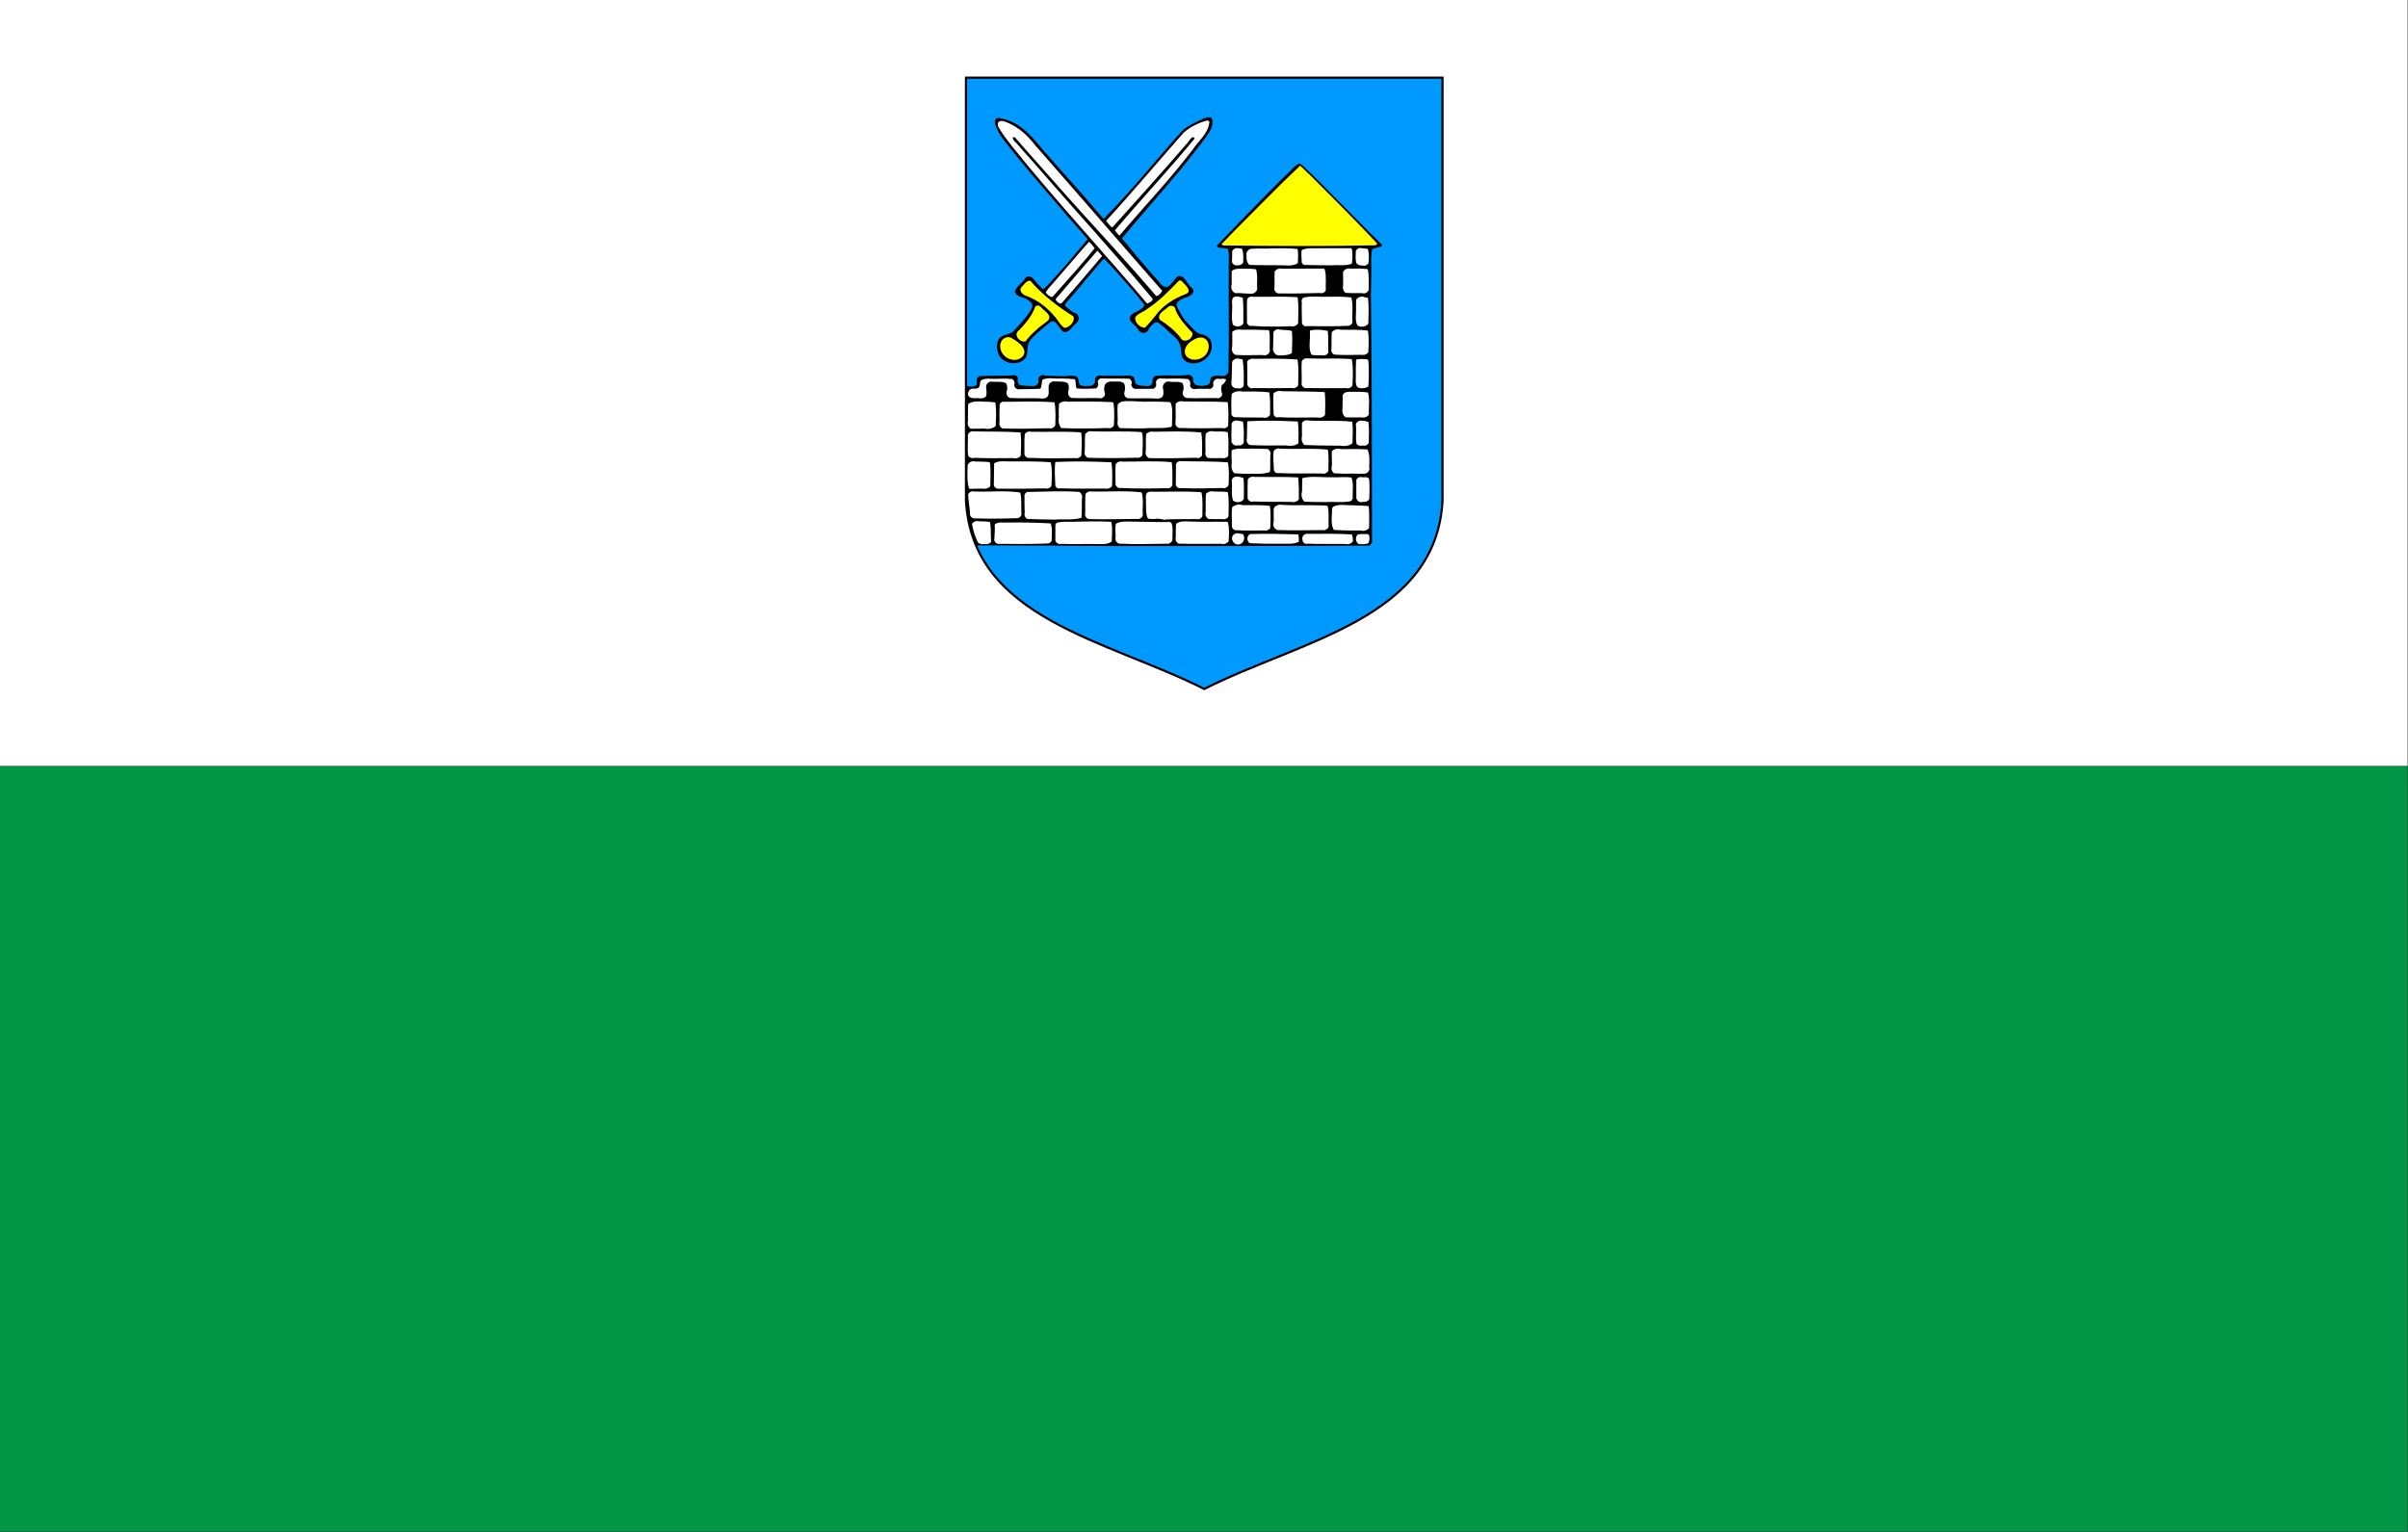 <?xml version="1.0" encoding="UTF-8" standalone="no"?>
<!-- Created with Inkscape (http://www.inkscape.org/) -->
<svg
   xmlns:dc="http://purl.org/dc/elements/1.1/"
   xmlns:cc="http://web.resource.org/cc/"
   xmlns:rdf="http://www.w3.org/1999/02/22-rdf-syntax-ns#"
   xmlns:svg="http://www.w3.org/2000/svg"
   xmlns="http://www.w3.org/2000/svg"
   xmlns:sodipodi="http://sodipodi.sourceforge.net/DTD/sodipodi-0.dtd"
   xmlns:inkscape="http://www.inkscape.org/namespaces/inkscape"
   id="svg2010"
   sodipodi:version="0.32"
   inkscape:version="0.44.1"
   width="471.43"
   height="300"
   version="1.0"
   sodipodi:docbase="C:\Documents and Settings\kasutaja\Desktop\praegu töös"
   sodipodi:docname="Lääne-Virumaa lipp.svg">
  <rect width="100%" height="100%" fill="#333333" stroke="none"/>
  <defs
     id="defs2013" />
  <sodipodi:namedview
     inkscape:window-height="708"
     inkscape:window-width="1024"
     inkscape:pageshadow="2"
     inkscape:pageopacity="0.0"
     guidetolerance="10.0"
     gridtolerance="10.0"
     objecttolerance="10.0"
     borderopacity="1.0"
     bordercolor="#666666"
     pagecolor="#ffffff"
     id="base"
     width="471.43px"
     height="300px"
     inkscape:zoom="1.7066667"
     inkscape:cx="235.71505"
     inkscape:cy="150"
     inkscape:window-x="-4"
     inkscape:window-y="-4"
     inkscape:current-layer="svg2010" />
  <g
     id="g2313"
     transform="matrix(1.714,0,0,1.714,-1.386987e-6,-1.086921e-3)">
    <rect
       id="green Stripe"
       style="fill:#009645;fill-opacity:1"
       y="87.5"
       x="1.9417648e-006"
       height="87.5"
       width="275" />
    <rect
       id="white Stripe"
       style="fill:white"
       y="0.001"
       x="1.9417648e-006"
       height="87.5"
       width="275" />
  </g>
  <g
     id="g12850"
     transform="matrix(0.426,0,0,0.426,188.905,15)">
    <path
       sodipodi:nodetypes="cccccc"
       id="path11078"
       d="M 0.5,0.5 L 0.5,195.058 C 3.571,249.277 65.218,258.928 110,281.5 C 154.782,258.928 216.429,249.277 219.5,195.058 L 219.5,0.5 L 0.5,0.5 z "
       style="fill:black;fill-opacity:1;stroke:none;stroke-width:1;stroke-miterlimit:4;stroke-dasharray:none;stroke-opacity:1" />
    <path
       id="path31674"
       d="M 0.5,0.5 L 0.5,142.219 C 0.652,142.221 0.861,142.216 1,142.219 C 2.586,142.672 6.014,143.025 5.469,140.219 C 4.966,138.852 6.447,137.275 7.844,137.688 C 12.532,137.401 17.218,137.625 21.906,137.344 C 22.939,136.935 24.254,137.712 24.406,138.812 C 23.995,139.804 24.296,141.036 25.125,141.719 C 27.092,142.296 29.163,142.176 31.188,142.25 C 32.605,142.539 34.038,141.145 33.844,139.719 C 33.277,138.211 35.247,136.603 36.625,137.406 C 39.457,137.63 42.286,137.693 45.125,137.719 C 47.221,137.841 49.424,137.048 51.438,137.938 C 52.516,138.953 51.978,140.667 52.938,141.75 C 54.118,142.434 55.514,142.311 56.812,142.156 C 58.204,142.54 59.772,141.372 59.812,139.938 C 59.447,138.353 61.314,136.809 62.781,137.531 C 65.409,137.437 68.059,137.49 70.688,137.531 C 72.898,137.771 75.228,136.967 77.344,137.906 C 78.336,138.825 77.916,140.414 78.781,141.406 C 80.118,142.301 81.788,142.113 83.312,142.219 C 84.622,142.667 86.173,141.634 86.25,140.25 C 85.961,139.192 86.61,137.945 87.656,137.594 C 92.238,136.985 96.877,137.682 101.469,137.25 C 102.764,136.711 104.441,137.411 104.906,138.75 C 104.698,139.793 105.064,140.984 105.906,141.656 C 107.877,142.383 110.143,142.403 112.062,141.5 C 112.946,140.544 112.513,139.047 113.344,138.062 C 114.659,137.408 116.164,137.407 117.594,137.562 C 118.992,138.081 120.765,137.183 121.125,135.719 C 121.495,118.244 121.106,100.789 121.281,83.312 C 121.348,81.944 121.285,80.355 120.812,79.219 C 119.473,78.559 115.228,79.165 115.875,77.594 C 116.788,76.656 137.61,54.905 147.875,44.969 C 149.707,43.43 151.463,40.895 153.719,39.906 C 155.224,40.454 163.411,48.866 167.062,52.562 C 174.643,60.142 183.99,69.818 191.688,77.281 C 191.605,78.401 190.804,78.176 187.188,79.219 C 186.592,81.943 186.651,85.299 186.781,88.031 C 186.793,92.169 186.61,96.299 186.594,100.438 C 186.686,112.093 186.763,123.751 186.906,135.406 C 187.084,161.203 186.999,186.984 187.094,212.781 C 187.508,213.968 186.646,215.41 185.406,215.625 C 146.114,215.874 106.824,215.766 67.531,215.812 C 53.343,215.702 19.444,215.488 5.094,215.5 C 20.641,252.247 71.538,262.114 110,281.5 C 154.782,258.928 216.429,249.282 219.5,195.062 L 219.5,0.5 L 0.5,0.5 z "
       style="fill:#09f;fill-opacity:1;stroke:none;stroke-width:0.996;stroke-opacity:1" />
    <g
       id="g10166">
      <path
         id="path1179"
         style="fill:white;fill-opacity:1;stroke:none"
         d="M 50.594,139.125 C 51.082,140.469 50.822,141.951 51.281,143.303 C 54.257,143.724 57.266,143.444 60.253,143.334 C 61.167,142.771 61.54,141.488 61.07,140.523 C 60.984,139.437 62.154,138.473 63.203,138.766 C 67.283,138.892 71.365,138.704 75.444,138.873 C 76.454,139.24 76.983,140.541 76.517,141.509 C 76.415,142.742 77.734,143.843 78.929,143.522 C 81.511,143.547 84.095,143.579 86.676,143.482 C 87.683,143.081 88.219,141.797 87.796,140.799 C 87.687,139.569 89.018,138.47 90.205,138.81 C 94.308,138.965 98.425,138.589 102.517,139.03 C 103.446,139.611 103.87,140.877 103.478,141.9 C 103.516,143.043 104.802,143.937 105.886,143.575 C 107.878,143.374 109.882,143.653 111.874,143.457 C 113.1,144.006 114.605,142.578 114.121,141.324 C 113.828,139.828 115.564,138.405 116.973,138.987 C 117.991,138.912 119.084,138.741 120.038,139.209 C 119.835,140.291 119.033,141.152 118.138,141.737 C 117.532,143.002 117.718,144.499 118.242,145.758 C 118.349,147.066 116.894,148.205 115.65,147.791 C 111.027,147.673 106.4,148.004 101.78,147.739 C 100.368,147.389 99.612,145.544 100.356,144.299 C 100.638,143.191 100.54,141.983 100.045,140.949 C 98.078,139.867 95.771,140.679 93.68,140.176 C 91.917,139.963 90.455,142.032 91.1,143.646 C 91.271,144.849 91.479,146.241 90.675,147.274 C 89.457,148.334 87.743,147.993 86.275,147.908 C 82.439,147.758 78.597,148.075 74.763,147.829 C 73.529,147.478 72.86,145.914 73.41,144.766 C 73.648,143.505 73.748,142.1 73.07,140.951 C 71.516,139.797 69.496,140.27 67.706,140.214 C 66.335,140.034 64.605,140.596 64.206,142.064 C 63.814,143.277 64.03,144.584 64.39,145.776 C 64.431,147.183 62.809,148.266 61.509,147.801 C 57.36,147.684 53.206,147.954 49.059,147.713 C 47.624,147.293 47.057,145.446 47.65,144.161 C 47.839,143.13 47.826,142.013 47.345,141.059 C 45.719,139.939 43.662,140.258 41.804,140.169 C 40.879,140.021 39.849,140.144 39.157,140.836 C 38.311,141.649 38.457,142.944 38.482,144.013 C 38.541,145.169 38.651,146.614 37.648,147.42 C 36.641,148.201 35.291,148.066 34.114,147.888 C 29.667,147.737 25.213,148.028 20.771,147.718 C 19.286,147.417 18.653,145.512 19.336,144.251 C 19.583,143.202 19.455,142.084 19.052,141.09 C 17.655,140.181 15.901,140.278 14.308,140.319 C 13.14,140.449 11.799,139.829 10.772,140.645 C 9.935,141.235 9.534,142.345 9.807,143.332 C 9.876,144.539 10.128,145.788 9.741,146.969 C 8.775,148.016 7.204,148.041 5.899,147.803 C 4.578,147.833 3.086,148.063 1.959,147.202 C 0.662,145.888 1.906,143.211 3.768,143.454 C 4.78,143.554 6.063,143.524 6.663,142.555 C 7.077,141.575 6.753,140.329 7.552,139.511 C 9.515,138.473 11.782,139.02 13.893,138.951 C 16.489,138.824 19.098,138.767 21.689,139.03 C 22.636,139.55 23.075,140.823 22.649,141.816 C 22.66,143.044 24.002,144.046 25.182,143.708 C 28.362,143.601 31.551,143.75 34.723,143.453 C 35.515,142.168 35.062,140.533 35.77,139.217 C 38.566,138.209 41.552,139.012 44.433,138.778 C 46.49,138.794 48.546,138.92 50.594,139.125 z M 25.584,163.587 C 26.01,167.16 25.779,170.764 25.665,174.348 C 24.817,175.319 23.394,175.731 22.157,175.378 C 16.223,175.421 10.286,175.512 4.356,175.251 C 3.357,175.624 2.133,175.242 1.526,174.365 C 1.019,171.183 1.532,167.963 1.369,164.765 C 1.665,163.547 3.075,162.745 4.273,163.111 C 11.376,163.272 18.492,163.064 25.584,163.587 z M 108.61,163.615 C 109.191,167.093 108.994,170.631 108.987,174.141 C 108.526,175.107 107.282,175.604 106.282,175.221 C 99.063,175.427 91.839,175.531 84.618,175.385 C 83.384,174.858 82.704,173.318 83.144,172.05 C 83.252,169.48 83.058,166.902 83.299,164.337 C 84.097,163.394 85.446,162.964 86.643,163.263 C 93.965,163.191 101.31,162.869 108.61,163.615 z M 11.568,177.578 C 11.887,181.148 11.776,184.737 11.666,188.314 C 10.811,189.284 9.395,189.71 8.146,189.383 C 6.079,189.391 4.015,189.504 1.949,189.507 C 0.837,185.983 1.167,182.245 1.266,178.612 C 1.77,177.251 3.445,176.472 4.812,176.959 C 6.868,176.998 8.931,176.983 10.979,177.202 C 11.199,177.282 11.407,177.405 11.568,177.578 z M 39.49,177.33 C 40.19,180.856 39.953,184.472 39.768,188.035 C 39.344,189.062 38.082,189.646 37.025,189.303 C 29.871,189.461 22.715,189.484 15.559,189.436 C 14.249,189.703 12.948,188.288 13.323,187.005 C 13.427,183.923 13.299,180.838 13.427,177.757 C 15.479,176.556 17.943,176.83 20.214,176.913 C 26.64,176.969 33.082,176.724 39.49,177.33 z M 52.545,190.908 C 53.628,191.535 54.166,192.959 53.769,194.146 C 53.664,197.033 53.848,199.929 53.559,202.809 C 49.543,204.06 45.298,203.281 41.181,203.664 C 37.044,203.651 32.91,203.479 28.775,203.36 C 27.748,202.962 27.154,201.71 27.492,200.663 C 27.464,198.171 27.303,195.68 27.425,193.189 C 27.022,192.024 28.206,190.677 29.412,190.928 C 37.121,190.767 44.841,190.396 52.545,190.908 z M 11.568,204.816 C 12.078,207.828 11.836,210.895 12.04,213.93 C 11.323,214.773 10.112,215.156 9.04,214.883 C 7.994,215.129 6.82,214.89 6.007,214.171 C 4.669,211.504 3.764,208.625 3.281,205.683 C 3.814,204.626 5.153,204.062 6.281,204.42 C 8.045,204.512 9.839,204.38 11.568,204.816 z M 85.14,149.404 C 88.239,149.47 91.346,149.379 94.436,149.679 C 95.645,152.242 95.241,155.14 95.232,157.877 C 95.072,158.915 95.408,160.029 94.929,161.012 C 90.815,161.968 86.567,161.322 82.4,161.713 C 78.722,161.734 75.044,161.7 71.366,161.618 C 70.225,160.979 69.914,159.479 70.215,158.288 C 70.264,155.763 69.949,153.231 70.242,150.713 C 71.337,149.266 73.32,149.146 74.987,149.182 C 78.374,149.122 81.753,149.655 85.14,149.404 z M 14.014,149.817 C 14.539,153.38 14.286,156.991 14.175,160.574 C 12.772,161.95 10.627,162.156 8.78,161.799 C 6.718,161.853 4.655,161.932 2.592,161.864 C 1.499,161.094 0.994,159.591 1.399,158.316 C 1.421,155.695 1.349,153.071 1.512,150.453 C 3.559,149.142 6.102,149.247 8.428,149.422 C 10.294,149.471 12.17,149.489 14.014,149.817 z M 41.167,149.762 C 41.84,153.213 41.615,156.746 41.536,160.238 C 41.104,161.357 39.748,162.012 38.603,161.654 C 31.536,161.81 24.464,162.011 17.397,161.751 C 16.226,161.387 15.516,159.977 15.922,158.819 C 15.977,156.415 15.761,154.004 15.99,151.604 C 15.661,150.454 16.858,149.203 18.022,149.481 C 25.736,149.527 33.468,149.073 41.167,149.762 z M 68.238,149.954 C 68.853,153.39 68.617,156.896 68.468,160.362 C 67.989,161.357 66.733,161.891 65.683,161.547 C 58.555,161.799 51.417,161.856 44.288,161.586 C 43.16,160.241 42.876,158.364 43.162,156.671 C 43.104,154.596 43.078,152.514 43.248,150.443 C 44.221,149.47 45.724,149.077 47.052,149.427 C 53.887,149.411 60.729,149.274 67.559,149.646 C 67.802,149.702 68.04,149.798 68.238,149.954 z M 120.758,149.652 C 121.306,153.225 121.052,156.848 121.007,160.445 C 120.561,161.448 119.276,161.972 118.256,161.566 C 111.913,161.681 105.566,161.76 99.225,161.531 C 97.774,161.845 96.33,160.246 96.788,158.834 C 97.006,156.016 96.706,153.189 96.879,150.37 C 97.699,149.398 99.108,148.977 100.328,149.332 C 107.138,149.477 113.954,149.272 120.758,149.652 z M 81.43,163.725 C 82.108,167.051 81.53,170.446 81.602,173.803 C 81.256,174.833 80.051,175.472 79.003,175.192 C 71.55,175.415 64.09,175.453 56.637,175.226 C 55.434,174.923 54.674,173.493 55.088,172.326 C 55.24,169.722 55.023,167.106 55.282,164.506 C 55.837,163.369 57.252,162.767 58.463,163.097 C 65.909,163.332 73.368,162.867 80.806,163.402 C 81.039,163.442 81.27,163.544 81.43,163.725 z M 53.479,163.835 C 53.922,167.302 53.664,170.802 53.49,174.278 C 52.878,175.211 51.644,175.678 50.567,175.387 C 43.635,175.489 36.699,175.566 29.771,175.269 C 28.465,175.625 27.063,174.267 27.376,172.951 C 27.39,170.105 27.224,167.25 27.521,164.412 C 28.031,163.447 29.264,162.94 30.306,163.266 C 37.823,163.437 45.351,163.015 52.861,163.513 C 53.093,163.55 53.324,163.653 53.479,163.835 z M 67.358,177.33 C 67.842,180.923 67.764,184.56 67.63,188.174 C 67.01,189.159 65.728,189.667 64.602,189.376 C 57.656,189.39 50.707,189.495 43.764,189.26 C 42.699,189.693 41.383,188.666 41.545,187.528 C 41.373,184.079 41.145,180.61 41.524,177.165 C 50.131,176.779 58.756,176.873 67.358,177.33 z M 95.034,177.248 C 95.562,180.754 95.277,184.308 95.34,187.837 C 94.934,188.917 93.626,189.551 92.527,189.201 C 85.565,189.377 78.593,189.467 71.635,189.106 C 70.3,189.448 68.892,188.046 69.228,186.709 C 69.276,183.88 69.034,181.045 69.283,178.22 C 69.917,177.213 71.23,176.7 72.379,177.002 C 79.93,177.044 87.498,176.555 95.034,177.248 z M 25.447,191.211 C 26.25,194.525 25.742,197.954 25.983,201.32 C 25.758,202.483 24.461,203.303 23.314,203.008 C 17.149,203.232 10.976,203.273 4.809,203.092 C 3.447,203.386 2.049,201.994 2.338,200.631 C 2.2,197.745 1.563,194.904 1.506,192.013 C 1.976,190.988 3.242,190.416 4.323,190.736 C 11.362,190.985 18.445,190.148 25.447,191.211 z M 81.32,191.348 C 82.174,194.787 81.543,198.342 81.732,201.833 C 81.374,202.926 80.106,203.618 78.993,203.33 C 71.85,203.391 64.705,203.63 57.562,203.41 C 56.158,203.606 54.852,202.069 55.273,200.714 C 55.398,197.826 55.176,194.931 55.399,192.046 C 55.94,190.975 57.286,190.4 58.435,190.738 C 65.88,190.889 73.352,190.259 80.775,191.079 C 80.974,191.127 81.159,191.222 81.32,191.348 z M 108.748,191.211 C 109.465,194.772 109.086,198.417 109.135,202.019 C 108.808,203.069 107.57,203.725 106.518,203.405 C 101.71,203.524 96.667,203.309 91.866,203.61 C 92.692,204.352 94.232,204.451 94.975,205.316 C 95.826,207.705 95.259,210.261 95.394,212.727 C 95.28,214.032 93.876,215.045 92.602,214.743 C 85.618,214.771 78.628,215.087 71.647,214.729 C 70.147,214.96 68.754,213.275 69.262,211.845 C 69.313,209.741 68.922,207.606 69.403,205.527 C 71.794,204.216 74.605,204.565 77.22,204.582 C 81.464,204.569 89.512,204.897 93.754,204.76 C 93.361,203.742 88.222,202.888 87.252,203.388 C 86.203,203.479 85.166,203.227 84.119,203.213 C 82.912,200.769 83.383,197.979 83.21,195.359 C 83.372,194.074 82.761,192.624 83.597,191.479 C 84.552,190.523 85.998,190.842 87.207,190.848 C 94.161,190.818 101.123,190.576 108.07,191.008 C 108.304,191.043 108.537,191.102 108.748,191.211 z M 67.358,204.844 C 67.861,207.771 67.586,210.748 67.49,213.695 C 65.883,215.015 63.682,214.953 61.72,214.893 C 55.903,214.771 50.082,215.028 44.267,214.793 C 42.961,215.238 41.304,214.083 41.564,212.647 C 41.533,210.417 41.586,208.188 41.598,205.958 C 41.93,204.868 43.258,204.894 44.182,204.744 C 46.599,204.465 49.036,204.804 51.458,204.597 C 56.511,204.486 61.567,204.418 66.618,204.621 C 66.871,204.671 67.121,204.742 67.358,204.844 z M 39.408,205.393 C 40.259,207.508 39.951,209.827 39.884,212.043 C 40.35,213.316 39.117,214.832 37.776,214.635 C 30.432,214.942 23.08,214.842 15.732,214.789 C 14.384,215.017 13.11,213.51 13.558,212.219 C 13.644,210.145 13.894,208.065 13.678,205.991 C 14.656,204.871 16.281,204.922 17.637,205.017 C 24.895,204.904 32.16,204.968 39.408,205.393 z M 127.409,79.178 C 128.059,81.199 127.977,83.351 127.909,85.446 C 127.432,86.4 126.27,86.948 125.23,86.709 C 123.92,87.146 122.433,85.78 122.756,84.437 C 122.759,83.037 122.906,81.638 122.828,80.239 C 123.359,79.13 124.777,78.552 125.932,78.972 C 126.429,78.983 126.938,78.999 127.409,79.178 z M 152.885,79.233 C 153.269,81.385 153.128,83.582 152.979,85.749 C 151.039,87.055 148.59,86.894 146.365,86.765 C 141.156,86.62 135.942,86.786 130.735,86.562 C 129.553,85.554 129.305,83.872 129.447,82.405 C 128.941,80.788 130.425,78.942 132.121,79.132 C 134.983,78.823 137.864,79.26 140.727,78.976 C 144.78,78.901 148.846,78.816 152.885,79.233 z M 177.95,79.892 C 178.212,81.926 178.084,83.987 177.832,86.014 C 174.955,87.138 171.824,86.466 168.831,86.76 C 164.821,86.818 160.813,86.667 156.805,86.586 C 155.742,86.92 154.547,85.842 154.771,84.751 C 154.709,83.08 154.479,81.39 154.778,79.728 C 157.724,78.439 160.992,79.11 164.093,78.897 C 168.358,78.849 172.623,78.958 176.888,78.908 C 177.485,78.612 177.995,79.362 177.95,79.892 z M 185.178,79.205 C 185.8,81.319 185.726,83.559 185.48,85.725 C 184.991,86.712 183.708,87.208 182.682,86.806 C 181.636,86.975 180.515,86.544 179.855,85.714 C 179.376,83.896 179.652,82.006 179.647,80.155 C 180.048,79.164 181.256,78.592 182.277,78.909 C 183.25,78.933 184.213,79.092 185.178,79.205 z M 133.812,88.605 C 134.697,91.585 134.088,94.713 134.323,97.759 C 133.966,99.252 132.233,100.182 130.778,99.763 C 128.58,99.82 126.394,99.365 124.196,99.546 C 122.75,98.891 122.028,97.041 122.582,95.566 C 122.686,93.509 122.525,91.448 122.641,89.392 C 123.989,88.122 125.966,88.365 127.666,88.31 C 129.718,88.246 131.781,88.289 133.812,88.605 z M 165.445,88.853 C 166.209,91.906 165.701,95.066 165.849,98.169 C 165.532,99.205 164.285,99.836 163.262,99.477 C 157.138,99.568 151.013,99.851 144.888,99.663 C 143.371,100.095 141.761,98.415 142.255,96.918 C 142.376,94.484 142.228,92.046 142.358,89.613 C 143.075,88.514 144.527,87.977 145.79,88.312 C 152.204,88.338 158.619,88.222 165.033,88.248 C 165.17,88.45 165.308,88.651 165.445,88.853 z M 185.123,88.523 C 185.899,91.555 185.421,94.704 185.632,97.789 C 185.409,99.077 183.925,99.966 182.684,99.555 C 180.095,99.44 177.497,99.65 174.913,99.4 C 173.938,98.621 173.513,97.251 173.812,96.048 C 173.819,94 173.84,91.951 173.78,89.903 C 174.292,88.655 175.786,87.918 177.089,88.26 C 179.768,88.204 182.461,88.163 185.123,88.523 z M 127.684,101.606 C 128.124,105.586 127.936,109.595 127.962,113.59 C 126.874,115.075 124.453,115.281 123.13,114 C 122.236,110.727 123.109,107.329 122.764,104.005 C 122.716,103.038 122.782,101.796 123.762,101.296 C 125.035,100.682 126.409,101.397 127.684,101.606 z M 152.968,101.716 C 153.411,105.627 153.218,109.569 153.142,113.493 C 152.396,114.552 150.979,115.078 149.723,114.767 C 143.786,114.991 137.831,115.04 131.904,114.577 C 130.714,115.007 129.346,113.747 129.65,112.526 C 129.654,109.16 129.536,105.792 129.675,102.427 C 130.073,101.416 131.332,100.851 132.351,101.228 C 139.031,101.314 145.716,100.99 152.391,101.368 C 152.613,101.416 152.84,101.519 152.968,101.716 z M 177.593,101.551 C 178.591,105.278 177.795,109.151 178.097,112.94 C 177.874,114.138 176.524,114.716 175.411,114.591 C 170.722,114.827 166.025,114.756 161.332,114.749 C 159.709,114.71 158.076,114.647 156.459,114.762 C 155.413,114.649 154.657,113.534 154.907,112.519 C 154.863,109.59 154.707,106.66 154.84,103.732 C 154.384,102.705 155.298,101.386 156.417,101.438 C 159.926,100.779 163.5,101.425 167.035,101.176 C 170.556,101.174 174.095,101.06 177.593,101.551 z M 185.26,101.744 C 185.704,105.677 185.499,109.64 185.397,113.586 C 184.244,115.077 181.896,115.441 180.346,114.366 C 179.234,112.109 179.803,109.545 179.765,107.139 C 179.75,105.625 179.726,104.111 179.771,102.597 C 180.565,101.295 182.388,100.775 183.758,101.432 C 184.26,101.53 184.757,101.651 185.26,101.744 z M 166.764,116.888 C 167.137,120.197 166.888,123.531 167.018,126.85 C 166.532,127.883 165.247,128.454 164.155,128.123 C 162.541,128.065 160.91,128.194 159.314,127.89 C 158.085,125.653 158.411,123.017 158.546,120.576 C 158.571,119.292 158.565,118.007 158.602,116.724 C 161.285,116.086 164.087,116.372 166.764,116.888 z M 185.178,116.779 C 185.78,120.082 185.567,123.456 185.384,126.788 C 184.657,127.727 183.359,128.172 182.207,127.891 C 178.079,127.922 173.942,128.117 169.819,127.801 C 168.738,127.436 168.099,126.123 168.478,125.046 C 168.546,122.568 168.448,120.087 168.551,117.609 C 169.483,116.343 171.284,115.868 172.747,116.395 C 176.89,116.45 181.061,116.177 185.178,116.779 z M 139.749,116.559 C 140.503,119.782 139.861,123.101 140.107,126.365 C 139.752,127.673 138.182,128.486 136.909,128.02 C 132.706,127.966 128.495,128.259 124.298,127.928 C 122.975,127.287 122.306,125.575 122.838,124.206 C 122.969,121.931 122.837,119.654 122.857,117.378 C 124.024,116.273 125.765,116.099 127.286,116.351 C 131.441,116.304 135.599,116.342 139.749,116.559 z M 150.275,116.916 C 150.609,120.317 150.399,123.738 150.259,127.144 C 148.396,128.26 146.149,128.117 144.062,128.184 C 142.404,127.955 141.245,126.098 141.672,124.501 C 141.594,122.247 141.861,119.996 141.751,117.744 C 142.052,116.548 143.514,115.826 144.648,116.302 C 146.514,116.594 148.447,116.365 150.275,116.916 z M 152.858,130.054 C 153.509,133.975 153.192,137.96 153.15,141.911 C 152.644,142.932 151.363,143.486 150.273,143.156 C 144.398,143.225 138.522,143.296 132.648,143.186 C 131.272,143.779 129.544,142.407 129.81,140.933 C 129.682,137.624 129.882,134.312 129.716,131.005 C 130.387,129.949 131.765,129.448 132.969,129.735 C 139.599,129.649 146.24,129.564 152.858,130.054 z M 177.868,130.137 C 178.52,134.033 178.274,137.998 178.116,141.924 C 177.646,142.972 176.347,143.557 175.251,143.214 C 169.233,143.255 163.213,143.304 157.196,143.175 C 155.883,143.545 154.459,142.188 154.764,140.858 C 154.887,137.542 154.58,134.222 154.789,130.907 C 155.315,129.808 156.69,129.21 157.852,129.573 C 164.368,129.816 170.9,129.317 177.405,129.867 C 177.581,129.911 177.74,130.01 177.868,130.137 z M 127.601,129.972 C 128.26,134.001 128.211,138.1 128.106,142.169 C 127.603,143.132 126.348,143.615 125.328,143.237 C 123.796,143.718 122.096,142.09 122.51,140.538 C 122.661,137.438 122.776,134.335 122.786,131.231 C 123.266,129.97 124.824,129.268 126.09,129.718 C 126.599,129.77 127.101,129.87 127.601,129.972 z M 185.425,130.577 C 185.726,134.558 185.7,138.562 185.401,142.543 C 183.92,143.336 182.072,143.561 180.506,142.881 C 179.353,141.639 179.648,139.83 179.661,138.283 C 179.614,135.572 179.641,132.858 179.773,130.149 C 181.344,129.624 183.02,129.856 184.64,129.913 C 184.977,130.008 185.314,130.228 185.425,130.577 z M 170.145,184.202 C 172.646,184.266 175.168,183.894 177.653,184.322 C 178.737,187.164 178.11,190.238 178.215,193.191 C 178.463,194.281 177.448,195.426 176.341,195.341 C 172.857,195.873 169.328,195.309 165.829,195.597 C 162.563,195.597 159.297,195.54 156.034,195.417 C 154.805,194.256 154.389,192.354 154.942,190.768 C 154.986,188.717 154.967,186.665 155.029,184.614 C 159.35,183.457 163.835,184.329 168.232,184.158 C 168.87,184.16 169.507,184.202 170.145,184.202 z M 185.783,185.026 C 186.084,188.105 185.915,191.2 185.836,194.285 C 185.231,195.238 184.002,195.741 182.902,195.489 C 181.463,196.151 179.611,194.706 179.901,193.149 C 179.802,190.556 179.972,187.961 179.888,185.368 C 180.341,184.327 181.675,183.784 182.726,184.213 C 183.761,184.216 185.251,183.812 185.783,185.026 z M 144.697,144.5 C 143.636,144.496 142.571,144.903 141.82,145.659 C 141.563,148.64 141.852,151.626 141.863,154.61 C 141.576,155.816 142.959,157.02 144.113,156.568 C 150.066,156.911 156.028,156.669 161.986,156.688 C 163.245,157.055 164.708,156.59 165.516,155.554 C 165.589,152.05 165.763,148.524 165.361,145.032 C 158.826,144.722 152.286,144.729 145.745,144.646 C 145.404,144.551 145.051,144.501 144.697,144.5 z M 126.206,144.62 C 124.928,144.604 123.638,144.99 122.651,145.814 C 122.341,148.687 122.425,151.581 122.487,154.464 C 122.202,155.602 123.356,156.841 124.514,156.577 C 128.666,156.767 132.822,156.689 136.976,156.714 C 138.171,157.162 139.65,156.587 140.231,155.451 C 140.274,152.014 140.424,148.555 139.888,145.144 C 135.764,144.706 131.61,144.755 127.469,144.775 C 127.056,144.682 126.632,144.625 126.206,144.62 z M 156.987,157.977 C 156.142,158.016 155.312,158.487 154.892,159.231 C 154.838,161.3 154.921,163.371 154.917,165.441 C 154.49,166.813 154.932,168.412 156.008,169.366 C 161.407,169.581 166.812,169.668 172.215,169.658 C 174.219,169.996 176.508,169.901 178.123,168.516 C 178.211,165.235 178.402,161.935 178.029,158.664 C 171.318,157.874 164.55,158.506 157.82,158.088 C 157.55,158.001 157.269,157.963 156.987,157.977 z M 124.454,158.088 C 123.606,158.163 122.79,158.751 122.548,159.583 C 122.664,162.09 122.331,164.601 122.505,167.107 C 122.241,168.671 124.072,170.108 125.528,169.478 C 126.554,169.799 127.772,169.211 128.156,168.207 C 128.19,165.026 128.295,161.821 127.821,158.664 C 126.997,158.425 126.152,158.265 125.296,158.2 C 125.025,158.101 124.737,158.063 124.454,158.088 z M 141.382,158.191 C 137.5,158.149 133.62,158.218 129.745,158.475 C 129.659,161.073 129.731,163.677 129.599,166.274 C 129.17,167.441 129.79,168.878 130.93,169.375 C 136.39,169.702 141.859,169.556 147.325,169.555 C 149.326,169.827 151.622,169.93 153.277,168.567 C 153.303,165.232 153.468,161.878 153.019,158.561 C 149.143,158.39 145.264,158.233 141.382,158.191 z M 113.573,162.976 C 112.489,162.94 111.389,163.386 110.678,164.213 C 110.369,166.958 110.611,169.722 110.584,172.476 C 110.232,173.514 110.715,174.763 111.675,175.293 C 113.745,175.585 115.831,175.32 117.91,175.344 C 119.024,175.669 120.311,175.275 121.045,174.374 C 121.091,170.734 121.309,167.069 120.813,163.448 C 118.785,162.987 116.697,163.175 114.638,163.173 C 114.296,163.051 113.934,162.988 113.573,162.976 z M 143.95,170.947 C 143.08,171.006 142.238,171.516 141.846,172.304 C 141.622,174.963 141.837,177.635 141.992,180.292 C 141.748,181.44 142.986,182.593 144.113,182.267 C 150.755,182.586 157.402,182.361 164.047,182.456 C 165.19,182.784 166.518,182.209 167.062,181.151 C 167.008,177.936 167.372,174.692 166.795,171.505 C 159.491,170.711 152.14,171.391 144.817,171.041 C 144.538,170.953 144.24,170.927 143.95,170.947 z M 131.428,171.007 C 128.493,171.251 125.395,170.544 122.599,171.754 C 122.465,173.803 122.587,175.855 122.651,177.904 C 122.28,179.451 122.687,181.182 123.776,182.353 C 125.835,182.471 127.897,182.587 129.959,182.62 C 133.373,182.391 136.944,183.04 140.205,181.718 C 140.491,179.188 140.229,176.635 140.36,174.099 C 140.781,172.973 140.134,171.576 139.003,171.17 C 136.478,171.082 133.956,170.987 131.428,171.007 z M 98.818,176.744 C 98.005,176.857 97.247,177.432 96.988,178.222 C 97.061,181.13 96.921,184.032 96.92,186.94 C 96.62,188.18 97.916,189.467 99.153,189.156 C 105.535,189.447 111.931,189.302 118.314,189.122 C 119.427,189.478 120.753,188.839 121.173,187.747 C 121.305,184.285 121.535,180.779 120.864,177.354 C 113.801,176.762 106.711,176.998 99.634,176.796 C 99.366,176.723 99.089,176.707 98.818,176.744 z M 185.206,145.199 C 186.199,148.445 185.466,151.856 185.688,155.176 C 185.18,156.44 183.628,156.9 182.38,156.661 C 179.975,156.717 177.571,156.652 175.166,156.652 C 173.714,156.028 173.274,154.231 173.508,152.794 C 173.484,150.713 173.725,148.633 173.576,146.553 C 174.05,145.2 175.666,144.755 176.962,144.908 C 179.712,144.849 182.475,144.823 185.206,145.199 z M 185.453,158.722 C 185.903,161.883 185.602,165.08 185.599,168.257 C 185.254,169.301 184.002,169.933 182.958,169.59 C 181.952,169.878 180.807,169.623 180.022,168.929 C 179.406,165.96 180.037,162.917 179.662,159.927 C 179.933,158.73 181.273,157.907 182.463,158.202 C 183.482,158.191 184.483,158.433 185.453,158.722 z M 185.013,171.421 C 186.188,173.924 185.892,176.759 185.799,179.437 C 186.39,181.01 184.804,182.863 183.16,182.544 C 180.72,182.656 178.277,182.367 175.839,182.555 C 173.803,182.542 171.768,182.494 169.736,182.372 C 168.652,181.729 168.162,180.255 168.645,179.091 C 168.78,176.816 168.495,174.541 168.614,172.265 C 169.588,171.179 171.222,170.782 172.601,171.228 C 176.738,171.313 180.885,171.041 185.013,171.421 z M 128.013,184.559 C 128.354,187.804 128.222,191.071 128.168,194.326 C 127.042,195.807 124.658,196.078 123.228,194.887 C 122.212,191.965 123.075,188.843 122.62,185.847 C 122.637,184.658 123.884,183.731 125.028,183.917 C 126.059,183.882 127.065,184.186 128.013,184.559 z M 153.16,184.257 C 153.535,187.618 153.497,191.007 153.453,194.383 C 152.606,195.43 151.106,195.887 149.818,195.497 C 144.087,195.438 138.353,195.553 132.624,195.319 C 131.306,195.922 129.619,194.569 129.921,193.151 C 129.852,190.525 129.926,187.899 129.987,185.274 C 130.509,184.259 131.777,183.703 132.877,184.006 C 139.638,184.132 146.405,183.89 153.16,184.257 z M 120.84,191.073 C 121.447,194.737 121.174,198.462 121.151,202.155 C 120.608,203.214 119.259,203.772 118.127,203.408 C 116.074,203.449 114.019,203.468 111.969,203.354 C 110.846,202.794 110.255,201.364 110.653,200.175 C 110.745,197.399 110.52,194.615 110.768,191.844 C 111.71,190.765 113.316,190.35 114.671,190.793 C 116.729,190.815 118.808,190.666 120.84,191.073 z M 140.161,197.368 C 140.693,200.726 140.417,204.134 140.355,207.515 C 139.706,208.454 138.45,208.92 137.345,208.634 C 133.278,208.583 129.205,208.846 125.145,208.528 C 123.868,208.917 122.451,207.6 122.745,206.298 C 122.724,203.547 122.507,200.788 122.786,198.044 C 124.06,196.778 126.07,196.452 127.746,197 C 131.884,197.093 136.044,196.808 140.161,197.368 z M 162.862,197.093 C 164.147,197.114 165.446,197.094 166.709,197.368 C 167.483,200.53 166.991,203.801 167.153,207.014 C 166.662,208.127 165.323,208.744 164.15,208.474 C 157.319,208.527 150.484,208.71 143.655,208.447 C 142.16,208.044 141.322,206.204 141.893,204.788 C 142.04,202.705 141.778,200.615 141.948,198.533 C 142.621,197.09 144.445,196.504 145.919,196.907 C 151.563,197.189 157.216,196.922 162.862,197.093 z M 185.59,197.45 C 185.962,200.789 185.747,204.151 185.753,207.501 C 184.882,208.616 183.298,209.104 181.949,208.678 C 177.805,208.686 173.655,208.684 169.519,208.384 C 168.199,205.933 168.529,203.056 168.724,200.39 C 168.691,199.373 168.483,197.857 169.75,197.497 C 172.084,196.516 174.658,197.044 177.105,197.049 C 179.935,197.139 182.77,197.171 185.59,197.45 z M 121.005,205.338 C 121.537,208.079 121.409,210.89 121.195,213.657 C 120.387,214.666 118.957,215.121 117.713,214.771 C 111.232,214.729 104.748,214.916 98.268,214.703 C 97.172,214.245 96.552,212.895 96.919,211.765 C 96.932,209.693 96.824,207.61 97.097,205.549 C 98.842,204.264 101.124,204.418 103.171,204.525 C 108.902,204.777 114.64,204.555 120.373,204.666 C 120.691,204.732 120.997,204.996 121.005,205.338 z M 127.684,210.286 C 129.196,211.864 127.985,214.939 125.802,215.061 C 123.659,215.474 121.836,212.538 123.236,210.831 C 123.949,210 125.194,209.7 126.216,210.075 C 126.708,210.128 127.195,210.211 127.684,210.286 z M 153.215,210.451 C 153.532,211.549 153.428,212.702 153.469,213.829 C 151.089,215.086 148.325,214.665 145.744,214.734 C 140.847,214.82 135.948,214.739 131.056,214.53 C 129.385,213.798 129.422,210.992 131.112,210.305 C 138.479,210.062 145.851,210.23 153.215,210.451 z M 177.785,210.451 C 178.288,211.432 178.325,212.566 178.285,213.645 C 177.604,214.711 176.181,215.229 174.975,214.85 C 169.181,214.747 163.383,214.968 157.592,214.713 C 156.429,215.187 154.99,214.076 155.153,212.831 C 154.677,211.495 156.028,209.932 157.419,210.209 C 164.208,210.135 171.002,210.097 177.785,210.451 z M 185.838,211.248 C 186.067,212.358 185.92,213.556 185.36,214.548 C 183.978,215.052 182.48,214.999 181.035,214.923 C 179.511,214.082 179.237,211.686 180.532,210.524 C 181.918,210.06 183.387,210.416 184.81,210.289 C 185.304,210.33 185.869,210.695 185.838,211.248 z " />
      <g
         id="g10157">
        <path
           sodipodi:nodetypes="cccccccc"
           id="path1199"
           d="M 158.535,45.15 C 168.611,55.223 179.562,66.138 189.304,76.537 C 189.856,77.499 188.336,77.691 186.965,77.566 C 165.082,78.062 143.109,77.867 121.222,77.644 C 119.877,77.508 118.48,78.052 117.961,77.011 C 125.846,68.674 136.551,58.26 144.594,50.076 C 147.188,47.441 151.443,43.61 154.016,40.957 C 155.292,41.795 157.652,44.624 158.535,45.15 z "
           style="fill:yellow;fill-opacity:1;stroke:none" />
        <g
           id="g10150">
          <path
             style="fill:black;stroke:none"
             d="M 109.383,19.396 C 105.506,21.284 101.244,22.905 98.525,26.439 C 95.097,29.993 92.095,33.921 88.777,37.573 C 84.812,42.21 80.831,46.835 76.806,51.42 C 73.218,55.498 67.548,61.49 63.785,65.456 C 62.96,64.522 61.891,63.342 60.423,61.609 C 53.507,53.26 46,45.412 38.949,37.174 C 33.59,31.34 29.041,24.216 21.596,20.815 C 19.504,19.861 17.273,19.139 14.966,18.99 C 12.308,20.364 14.876,23.792 15.58,25.748 C 18.124,30.008 21.553,33.639 24.555,37.568 C 31.917,46.53 39.59,55.232 47.065,64.099 C 49.954,67.326 53.949,71.902 56.413,74.829 C 55.308,76.01 53.158,78.729 51.437,80.656 C 47.731,85.272 43.7,89.614 39.762,94.028 C 39.081,94.881 36.948,97.14 36.003,97.676 C 35.465,97.723 35.301,97.027 34.157,96.044 C 32.34,94.67 30.644,90.129 27.844,92.467 C 26.646,94.863 23.877,96.098 22.946,98.676 C 23.343,101.654 27.338,101.101 29.155,102.842 C 31.417,104.348 31.848,105.523 28.983,109.309 C 27.164,111.896 24.938,114.176 22.809,116.505 C 21.15,118.783 17.983,118.19 16.092,120.038 C 14.228,122.137 14.517,125.42 15.599,127.83 C 17.491,131.777 23.241,132.938 26.732,130.484 C 29.022,128.965 28.603,125.995 28.954,123.64 C 29.41,121.05 31.766,119.424 33.491,117.653 C 35.376,115.956 37.392,114.414 39.34,112.79 C 41.597,111.404 42.915,115.016 44.961,117.203 C 47.539,118.386 49.15,115.093 50.775,113.686 C 53.177,112.191 52.727,108.948 49.862,108.378 C 48.513,107.551 46.994,106.292 45.852,105.108 C 46.462,104.128 47,103.265 47.728,102.62 C 51.608,98.401 55.202,93.642 58.993,89.335 C 60.425,87.797 62.393,85.004 63.983,83.666 C 65.737,85.543 67.582,87.575 69.204,89.256 C 73.669,94.363 78.455,99.561 82.524,104.998 C 81.466,107.556 77.952,107.841 76.152,109.84 C 74.508,112.505 78.394,114.009 79.437,116.008 C 80.51,118.348 83.709,118.609 84.523,115.937 C 87.022,112.651 88.158,112.083 90.089,114.071 C 92.363,115.756 94.474,118.244 96.733,119.949 C 98.83,121.915 99.46,124.868 99.521,127.63 C 99.815,130.562 102.832,132.124 105.539,131.795 C 109.833,131.601 113.905,127.767 113.431,123.303 C 113.434,120.105 110.5,118.515 107.728,118.232 C 105.339,117.027 103.847,114.69 101.942,112.889 C 100.371,111.253 99.314,109.223 98.289,107.245 C 96.099,104.127 97.873,103.017 101.296,101.595 C 103.505,101.298 106.757,98.798 103.993,96.828 C 101.975,95.292 100.99,90.989 97.952,91.779 C 95.942,93.09 95.16,95.844 92.848,96.737 C 90.272,96.887 89.301,94.032 87.638,92.591 C 83.207,87.696 76.318,79.452 72.136,74.342 C 74.037,72.301 77.721,67.609 79.316,65.907 C 87.832,55.86 96.674,46.082 104.746,35.665 C 107.349,32.255 110.142,28.966 112.448,25.345 C 113.419,23.554 114.262,21.304 113.525,19.309 C 112.477,17.976 110.646,19.074 109.383,19.396 z "
             id="path4"
             sodipodi:nodetypes="ccccccccccccccccccccccccccccccccccccccccccccccccccccccccccc" />
          <path
             style="fill:white;fill-opacity:1;stroke:none"
             d="M 18.331,20.66 C 23.908,22.657 28.547,26.654 32.087,31.328 C 51.541,53.397 71.264,76.356 90.667,98.47 C 89.85,99.87 89.275,100.571 87.939,100.905 C 73.929,84.418 57.462,66.921 43.103,50.739 C 36.518,43.13 29.686,35.738 23.153,28.084 C 21.235,26.986 22.03,29.375 23.537,30.429 C 35.503,43.888 47.222,57.564 59.266,70.954 C 68.188,81.069 77.541,91.713 86.199,102.052 C 86.649,103.039 84.862,103.831 83.759,104.352 C 63.813,80.808 40.856,56.028 21.566,31.931 C 19.378,29.099 17.145,26.265 15.37,23.155 C 14.498,20.934 15.778,19.848 18.331,20.66 z "
             id="path19897"
             sodipodi:nodetypes="ccccccccccccc" />
          <path
             id="path19896"
             style="fill:white;fill-opacity:1;stroke:none"
             d="M 112.268,21.375 C 111.668,26.351 107.335,29.508 104.763,33.47 C 94.444,47.085 82.048,60.083 71.008,73.102 C 70.001,72.271 69.736,71.579 68.929,70.681 C 80.215,57.296 94.523,42.016 105.595,28.447 C 104.478,26.415 102.738,30.304 101.766,31.076 C 90.766,43.782 78.98,56.932 67.706,69.396 C 66.821,68.738 65.723,67.456 64.89,66.297 C 76.001,54.327 89.517,38.187 100.585,25.729 C 103.644,23.03 107.454,21.184 111.373,20.174 C 111.944,20.199 112.659,20.755 112.268,21.375 z M 59.629,78.901 C 58.36,80.529 57.86,81.12 56.302,82.988 C 51.185,89.075 45.42,95.422 40.153,101.379 C 38.946,101.227 37.538,100.107 37.186,99.056 C 37.638,98.337 38.613,96.959 39.666,95.982 C 45.352,89.499 51.323,82.348 57.058,75.925 C 58.248,77.025 59.053,78.172 59.629,78.901 z M 63.072,82.499 C 61.58,84.253 60.262,85.722 58.677,87.654 C 54.032,93.139 49.075,98.956 44.307,104.334 C 43.241,104.399 42.226,103.554 41.643,102.374 C 42.393,101.383 55.587,86.15 60.852,80.02 C 61.255,80.36 62.581,81.961 63.072,82.499 z "
             sodipodi:nodetypes="cccccccccccccccccccccccc" />
          <path
             id="path19893"
             style="fill:yellow;fill-opacity:1;stroke:none"
             d="M 30.946,94.9 C 36.437,100.966 43.036,105.916 49.935,110.265 C 50.615,112.759 48.188,115.261 45.812,115.541 C 43.603,114.262 42.743,111.637 40.918,109.934 C 37.694,106.02 33.535,102.913 28.834,101.011 C 26.605,100.64 24.099,98.109 26.541,96.245 C 27.507,94.987 29.74,92.372 30.946,94.9 z M 34.986,106.059 C 36.428,107.701 40.434,109.792 38.108,112.234 C 36.204,113.852 34.015,115.104 32.284,116.934 C 30.659,118.417 29.138,120.018 27.799,121.766 C 25.071,122.317 22.022,118.527 24.871,116.621 C 27.856,113.428 30.881,110.034 32.28,105.809 C 32.933,104.885 34.445,105.168 34.986,106.059 z M 21.574,120.242 C 23.905,121.719 26.791,123.303 27.354,126.256 C 27.494,129.341 23.818,130.861 21.226,130.008 C 17.669,129.319 15.073,125.101 16.739,121.715 C 17.629,120 19.885,119.159 21.574,120.242 z " />
          <path
             id="path19892"
             style="fill:yellow;fill-opacity:1;stroke:none"
             d="M 100.148,94.625 C 101.61,95.838 104.566,98.941 101.427,99.984 C 95.964,102.062 90.78,105.314 87.372,110.159 C 85.91,111.988 84.403,113.787 82.738,115.437 C 80.364,115.429 77.993,113.09 78.29,110.666 C 79.563,108.741 82.216,108.227 83.93,106.695 C 89.281,103.214 93.747,98.589 98.156,94.042 C 98.88,93.359 99.79,93.815 100.148,94.625 z M 96.85,107.433 C 98.603,111.439 101.615,114.691 104.584,117.829 C 104.995,120.774 100.391,123.009 99.004,119.895 C 96.367,116.63 93.078,113.934 89.506,111.751 C 88.195,108.877 92.023,107.382 93.619,105.694 C 95.019,104.809 96.895,105.698 96.85,107.433 z M 109.877,120.242 C 112.949,121.685 112.501,126.248 110.282,128.276 C 108.038,130.504 103.789,130.98 101.64,128.373 C 99.968,125.626 102.241,122.486 104.726,121.221 C 106.206,120.24 108.137,119.47 109.877,120.242 z " />
        </g>
      </g>
    </g>
    <path
       sodipodi:nodetypes="cccccc"
       id="path14126"
       d="M 0.5,0.5 L 0.5,195.058 C 3.571,249.277 65.218,258.928 110,281.5 C 154.782,258.928 216.429,249.277 219.5,195.058 L 219.5,0.5 L 0.5,0.5 z "
       style="fill:none;fill-opacity:1;stroke:black;stroke-width:1;stroke-miterlimit:4;stroke-dasharray:none;stroke-opacity:1" />
  </g>
</svg>
